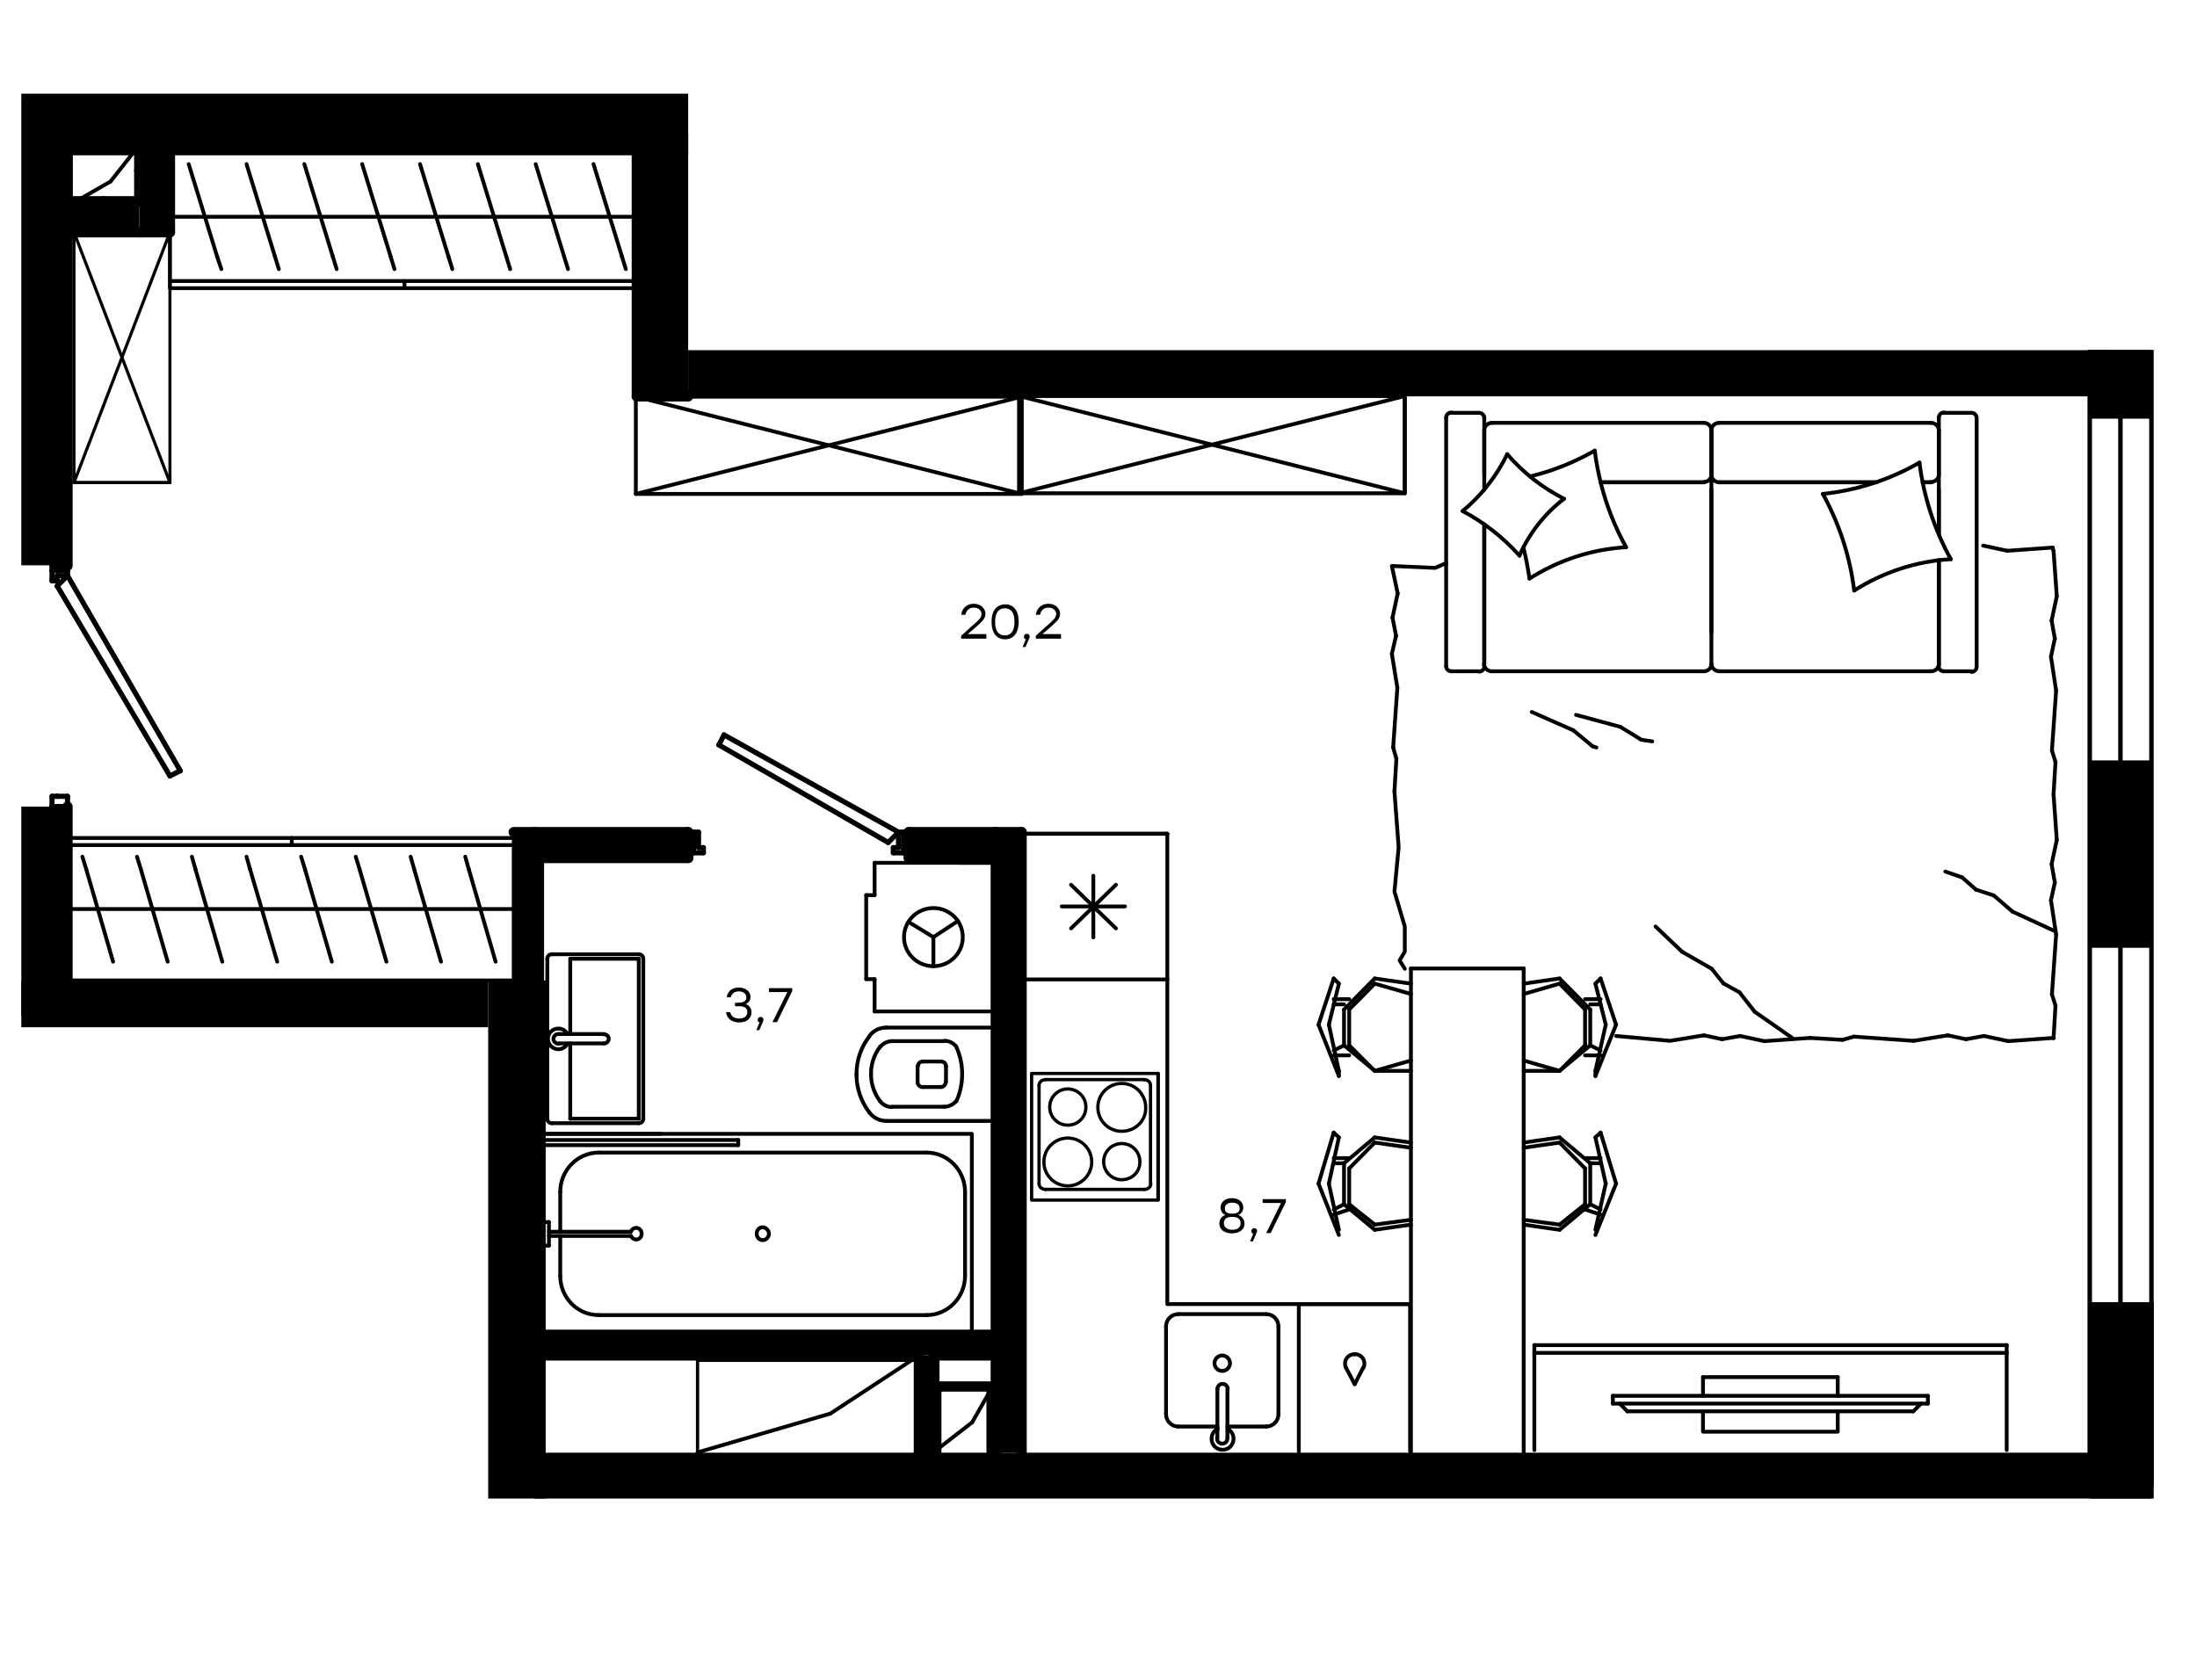 <?xml version="1.0" encoding="utf-8"?>
<!-- Generator: Adobe Illustrator 22.0.1, SVG Export Plug-In . SVG Version: 6.00 Build 0)  -->
<svg version="1.1" id="Слой_1" xmlns="http://www.w3.org/2000/svg" xmlns:xlink="http://www.w3.org/1999/xlink" x="0px" y="0px"
	 viewBox="0 0 680 520" style="enable-background:new 0 0 680 520;" xml:space="preserve">
<style type="text/css">
	.st0{fill:none;}
	.st1{clip-path:url(#SVGID_5_);}
	.st2{clip-path:url(#SVGID_6_);}
	.st3{fill:none;stroke:#000000;stroke-width:3.175;stroke-linecap:round;stroke-linejoin:round;stroke-miterlimit:10;}
	.st4{fill:none;stroke:#000000;stroke-width:6.351;stroke-linejoin:round;stroke-miterlimit:10;}
	.st5{fill:none;stroke:#000000;stroke-width:1.588;stroke-linecap:round;stroke-linejoin:round;stroke-miterlimit:10;}
	.st6{fill:none;stroke:#000000;stroke-width:6.351;stroke-linecap:round;stroke-linejoin:round;stroke-miterlimit:10;}
	.st7{fill:none;stroke:#000000;stroke-width:1.181;stroke-linecap:round;stroke-linejoin:round;stroke-miterlimit:10;}
	.st8{fill:none;stroke:#000000;stroke-width:1.177;stroke-linecap:round;stroke-linejoin:round;stroke-miterlimit:10;}
	.st9{fill:none;stroke:#000000;stroke-width:1.01;stroke-linecap:round;stroke-linejoin:round;stroke-miterlimit:10;}
	.st10{fill:none;stroke:#000000;stroke-width:0.952;stroke-linecap:round;stroke-linejoin:round;stroke-miterlimit:10;}
	.st11{fill:none;stroke:#000000;stroke-width:1.008;stroke-miterlimit:10;}
	.st12{fill:none;stroke:#000000;stroke-width:1.386;stroke-miterlimit:10;}
</style>
<g>
	<rect x="289.2" y="419.6" class="st0" width="19.1" height="7.9"/>
	<rect x="165.4" y="419.6" class="st0" width="50.8" height="30.2"/>
	<rect x="20.9" y="62.3" width="22.2" height="9.5"/>
	<rect x="197.1" y="44.9" width="15.9" height="77.8"/>
	<rect x="159" y="257.6" width="9.4" height="46"/>
	<rect x="308.2" y="257.6" width="7.9" height="192.1"/>
	<g>
		<g>
			<g>
				<g>
					<g>
						<g>
							<g>
								<defs>
									<rect id="SVGID_1_" x="281.3" y="257.6" width="27" height="7.9"/>
								</defs>
								<clipPath id="SVGID_2_">
									<use xlink:href="#SVGID_1_"  style="overflow:visible;"/>
								</clipPath>
							</g>
							<g>
								<defs>
									<rect id="SVGID_3_" x="281.3" y="257.6" width="27" height="7.9"/>
								</defs>
								<defs>
									<rect id="SVGID_4_" x="165.4" y="257.6" width="47.6" height="7.9"/>
								</defs>
								<clipPath id="SVGID_5_">
									<use xlink:href="#SVGID_3_"  style="overflow:visible;"/>
								</clipPath>
								<clipPath id="SVGID_6_" class="st1">
									<use xlink:href="#SVGID_4_"  style="overflow:visible;"/>
								</clipPath>
								<rect x="165.4" y="257.6" class="st2" width="142.9" height="7.9"/>
							</g>
						</g>
					</g>
				</g>
			</g>
		</g>
	</g>
	<polygon class="st0" points="19.3,178.2 17.7,179.8 20.9,183 20.9,186.2 22.5,186.2 22.5,189.3 24.1,189.3 25.6,190.9 25.6,194.1 
		27.2,194.1 27.2,197.3 28.8,197.3 28.8,200.5 30.4,200.5 32,202 32,205.2 33.6,205.2 33.6,208.4 35.2,208.4 35.2,211.6 36.8,211.6 
		38.3,213.2 38.3,216.3 39.9,216.3 39.9,219.5 41.5,219.5 41.5,222.7 43.1,222.7 44.7,224.3 44.7,227.5 46.3,227.5 46.3,230.6 
		47.9,230.6 47.9,233.8 49.5,233.8 52.6,237 55.8,238.6 55.8,235.4 54.2,235.4 54.2,232.2 52.6,232.2 52.6,229 51,227.5 49.5,227.5 
		49.5,224.3 47.9,224.3 47.9,221.1 46.3,221.1 46.3,217.9 44.7,216.3 43.1,216.3 43.1,213.2 41.5,213.2 41.5,210 39.9,208.4 
		38.3,208.4 38.3,205.2 36.8,205.2 36.8,202 35.2,202 35.2,198.9 33.6,197.3 32,197.3 32,194.1 30.4,194.1 30.4,190.9 28.8,190.9 
		28.8,187.8 27.2,186.2 25.6,186.2 25.6,183 24.1,183 24.1,179.8 22.5,178.2 	"/>
	<rect x="6.6" y="303.7" width="144.5" height="14.3"/>
	<rect x="165.4" y="449.7" width="500.5" height="14.2"/>
	<rect x="213" y="108.4" width="440" height="14.3"/>
	<rect x="6.6" y="29" width="206.4" height="15.9"/>
	<rect x="43.1" y="44.9" width="9.5" height="27"/>
	<rect x="165.4" y="413.2" width="142.9" height="6.4"/>
	<rect x="284.4" y="419.6" width="4.8" height="30.2"/>
	<line class="st3" x1="197.1" y1="122.7" x2="213" y2="122.7"/>
	<line class="st3" x1="197.1" y1="44.9" x2="197.1" y2="122.7"/>
	<line class="st3" x1="20.9" y1="62.3" x2="20.9" y2="71.9"/>
	<line class="st3" x1="43.1" y1="62.3" x2="20.9" y2="62.3"/>
	<line class="st3" x1="20.9" y1="71.9" x2="43.1" y2="71.9"/>
	<line class="st4" x1="213" y1="44.9" x2="197.1" y2="44.9"/>
	<line class="st3" x1="165.4" y1="257.6" x2="159" y2="257.6"/>
	<line class="st3" x1="281.3" y1="257.6" x2="281.3" y2="265.6"/>
	<line class="st3" x1="308.2" y1="257.6" x2="281.3" y2="257.6"/>
	<line class="st3" x1="281.3" y1="265.6" x2="308.2" y2="265.6"/>
	<line class="st3" x1="213" y1="257.6" x2="165.4" y2="257.6"/>
	<line class="st3" x1="213" y1="265.6" x2="213" y2="257.6"/>
	<line class="st3" x1="165.4" y1="265.6" x2="213" y2="265.6"/>
	<line class="st3" x1="308.2" y1="419.6" x2="308.2" y2="449.7"/>
	<line class="st3" x1="308.2" y1="265.6" x2="308.2" y2="413.2"/>
	<line class="st3" x1="316.2" y1="257.6" x2="308.2" y2="257.6"/>
	<line class="st3" x1="316.2" y1="449.7" x2="316.2" y2="257.6"/>
	<line class="st5" x1="16.1" y1="249.7" x2="20.9" y2="249.7"/>
	<line class="st5" x1="20.9" y1="249.7" x2="20.9" y2="249.7"/>
	<line class="st5" x1="20.9" y1="249.7" x2="16.1" y2="249.7"/>
	<line class="st5" x1="16.1" y1="249.7" x2="16.1" y2="249.7"/>
	<line class="st5" x1="16.1" y1="176.6" x2="16.1" y2="175.1"/>
	<line class="st5" x1="16.1" y1="175.1" x2="20.9" y2="175.1"/>
	<line class="st5" x1="20.9" y1="175.1" x2="20.9" y2="176.6"/>
	<line class="st5" x1="20.9" y1="176.6" x2="16.1" y2="176.6"/>
	<line class="st5" x1="16.1" y1="249.7" x2="16.1" y2="246.5"/>
	<line class="st5" x1="16.1" y1="246.5" x2="17.7" y2="246.5"/>
	<line class="st5" x1="17.7" y1="246.5" x2="17.7" y2="246.5"/>
	<line class="st5" x1="17.7" y1="246.5" x2="20.9" y2="246.5"/>
	<line class="st5" x1="20.9" y1="246.5" x2="20.9" y2="249.7"/>
	<line class="st5" x1="20.9" y1="249.7" x2="16.1" y2="249.7"/>
	<line class="st5" x1="16.1" y1="176.6" x2="20.9" y2="176.6"/>
	<line class="st5" x1="20.9" y1="176.6" x2="20.9" y2="178.2"/>
	<line class="st5" x1="20.9" y1="178.2" x2="17.7" y2="178.2"/>
	<line class="st5" x1="17.7" y1="178.2" x2="17.7" y2="179.8"/>
	<line class="st5" x1="17.7" y1="179.8" x2="16.1" y2="179.8"/>
	<line class="st5" x1="16.1" y1="179.8" x2="16.1" y2="176.6"/>
	<line class="st5" x1="55.8" y1="238.6" x2="52.6" y2="240.2"/>
	<line class="st5" x1="52.6" y1="240.2" x2="17.7" y2="181.4"/>
	<line class="st5" x1="17.7" y1="181.4" x2="20.9" y2="178.2"/>
	<line class="st5" x1="20.9" y1="178.2" x2="55.8" y2="238.6"/>
	<line class="st5" x1="213" y1="264" x2="214.6" y2="264"/>
	<line class="st5" x1="213" y1="257.6" x2="213" y2="264"/>
	<line class="st5" x1="214.6" y1="257.6" x2="213" y2="257.6"/>
	<line class="st5" x1="214.6" y1="264" x2="214.6" y2="257.6"/>
	<line class="st5" x1="279.7" y1="257.6" x2="279.7" y2="264"/>
	<line class="st5" x1="281.3" y1="257.6" x2="279.7" y2="257.6"/>
	<line class="st5" x1="281.3" y1="264" x2="281.3" y2="257.6"/>
	<line class="st5" x1="279.7" y1="264" x2="281.3" y2="264"/>
	<line class="st5" x1="214.6" y1="257.6" x2="214.6" y2="264"/>
	<line class="st5" x1="216.2" y1="257.6" x2="214.6" y2="257.6"/>
	<line class="st5" x1="216.2" y1="262.4" x2="216.2" y2="257.6"/>
	<line class="st5" x1="217.7" y1="262.4" x2="216.2" y2="262.4"/>
	<line class="st5" x1="217.7" y1="264" x2="217.7" y2="262.4"/>
	<line class="st5" x1="214.6" y1="264" x2="217.7" y2="264"/>
	<line class="st5" x1="276.5" y1="264" x2="279.7" y2="264"/>
	<line class="st5" x1="276.5" y1="262.4" x2="276.5" y2="264"/>
	<line class="st5" x1="278.1" y1="262.4" x2="276.5" y2="262.4"/>
	<line class="st5" x1="278.1" y1="257.6" x2="278.1" y2="262.4"/>
	<line class="st5" x1="279.7" y1="257.6" x2="278.1" y2="257.6"/>
	<line class="st5" x1="279.7" y1="264" x2="279.7" y2="257.6"/>
	<line class="st5" x1="278.1" y1="257.6" x2="224.1" y2="227.5"/>
	<line class="st5" x1="274.9" y1="260.8" x2="278.1" y2="257.6"/>
	<line class="st5" x1="222.5" y1="230.6" x2="274.9" y2="260.8"/>
	<line class="st5" x1="224.1" y1="227.5" x2="222.5" y2="230.6"/>
	<line class="st3" x1="43.1" y1="52.8" x2="43.1" y2="52.8"/>
	<line class="st3" x1="32" y1="62.3" x2="32" y2="62.3"/>
	<line class="st3" x1="20.9" y1="62.3" x2="20.9" y2="44.9"/>
	<line class="st6" x1="52.6" y1="44.9" x2="197.1" y2="44.9"/>
	<line class="st6" x1="20.9" y1="44.9" x2="43.1" y2="44.9"/>
	<line class="st3" x1="52.6" y1="71.9" x2="52.6" y2="44.9"/>
	<line class="st3" x1="43.1" y1="71.9" x2="52.6" y2="71.9"/>
	<line class="st3" x1="43.1" y1="44.9" x2="43.1" y2="62.3"/>
	<line class="st6" x1="52.6" y1="44.9" x2="43.1" y2="44.9"/>
	<line class="st3" x1="249.5" y1="419.6" x2="249.5" y2="419.6"/>
	<line class="st3" x1="308.2" y1="438.6" x2="308.2" y2="438.6"/>
	<line class="st3" x1="284.4" y1="449.7" x2="289.2" y2="449.7"/>
	<line class="st3" x1="284.4" y1="419.6" x2="284.4" y2="449.7"/>
	<line class="st3" x1="289.2" y1="449.7" x2="289.2" y2="419.6"/>
	<line class="st3" x1="308.2" y1="419.6" x2="308.2" y2="413.2"/>
	<line class="st3" x1="165.4" y1="413.2" x2="165.4" y2="419.6"/>
	<line class="st3" x1="308.2" y1="413.2" x2="165.4" y2="413.2"/>
	<line class="st3" x1="289.2" y1="419.6" x2="308.2" y2="419.6"/>
	<line class="st3" x1="165.4" y1="419.6" x2="284.4" y2="419.6"/>
	<line class="st3" x1="20.9" y1="303.7" x2="20.9" y2="249.7"/>
	<line class="st3" x1="20.9" y1="62.3" x2="20.9" y2="44.9"/>
	<line class="st3" x1="20.9" y1="175.1" x2="20.9" y2="71.9"/>
	<line class="st0" x1="20.9" y1="44.9" x2="6.6" y2="44.9"/>
	<rect x="646.8" y="235.4" width="19.1" height="58"/>
	<rect x="151.1" y="303.5" width="17.8" height="160.4"/>
	<g>
		<line class="st7" x1="315.5" y1="258.1" x2="361.3" y2="258.1"/>
		<polyline class="st7" points="361.3,258.1 315.5,258.1 315.5,303.2 361.3,303.2 		"/>
		<line class="st7" x1="328.6" y1="280.6" x2="348.2" y2="280.6"/>
		<line class="st7" x1="345.4" y1="287.4" x2="331.5" y2="273.9"/>
		<line class="st7" x1="331.5" y1="287.4" x2="345.4" y2="273.9"/>
		<line class="st7" x1="338.4" y1="290.2" x2="338.4" y2="271.1"/>
		<polyline class="st7" points="361.3,258.1 361.3,303.2 361.3,403.7 436.2,403.7 		"/>
	</g>
	<g>
		<line class="st8" x1="436.5" y1="449.3" x2="436.5" y2="403.7"/>
		<line class="st8" x1="436.5" y1="403.7" x2="436.5" y2="449.3"/>
		<line class="st8" x1="402" y1="449.3" x2="402" y2="403.7"/>
		<line class="st8" x1="402" y1="403.7" x2="436.5" y2="403.7"/>
		<line class="st8" x1="419.2" y1="419.2" x2="419.4" y2="419.2"/>
		<line class="st8" x1="419.3" y1="428.5" x2="421.9" y2="423.4"/>
		<line class="st8" x1="416.6" y1="423.4" x2="419.3" y2="428.5"/>
		<path class="st8" d="M416.6,423.4c-0.2-0.4-0.3-0.8-0.3-1.3c0-1.6,1.3-2.9,2.9-2.9"/>
		<path class="st8" d="M419.4,419.2L419.4,419.2c1.6,0,2.9,1.3,2.9,2.9c0,0.5-0.1,0.9-0.3,1.3"/>
	</g>
	<g>
		<line class="st7" x1="376.8" y1="430" x2="376.8" y2="445.1"/>
		<line class="st7" x1="379.9" y1="441.6" x2="391.9" y2="441.6"/>
		<line class="st7" x1="391.9" y1="406.8" x2="364.7" y2="406.8"/>
		<line class="st7" x1="364.7" y1="441.6" x2="376.8" y2="441.6"/>
		<line class="st7" x1="360.9" y1="410.6" x2="360.9" y2="437.8"/>
		<line class="st7" x1="379.9" y1="445.1" x2="379.9" y2="430"/>
		<line class="st7" x1="395.7" y1="437.8" x2="395.7" y2="410.6"/>
		<path class="st7" d="M376.8,430L376.8,430c0-0.9,0.7-1.6,1.6-1.6s1.6,0.7,1.6,1.6l0,0"/>
		<path class="st7" d="M395.7,437.8c0,2.1-1.7,3.8-3.8,3.8"/>
		<path class="st7" d="M379.9,442.3c1.2,0.6,1.9,1.8,1.9,3.1c0,1.9-1.5,3.4-3.4,3.4s-3.4-1.5-3.4-3.4c0-1.3,0.7-2.5,1.9-3.1"/>
		<path class="st7" d="M360.9,410.6c0-2.1,1.7-3.8,3.8-3.8"/>
		<path class="st7" d="M364.7,441.6c-2.1,0-3.8-1.7-3.8-3.8"/>
		<path class="st7" d="M391.9,406.8c2.1,0,3.8,1.7,3.8,3.8"/>
		<path class="st7" d="M379.9,445.1c0,0.1,0,0.2,0,0.2c0,0.9-0.7,1.6-1.6,1.6s-1.6-0.7-1.6-1.6c0-0.1,0-0.2,0-0.2"/>
		<path class="st7" d="M375.9,422c0,1.3,1.1,2.4,2.4,2.4s2.4-1.1,2.4-2.4s-1.1-2.4-2.4-2.4S375.9,420.7,375.9,422"/>
	</g>
	<g>
		<line class="st9" x1="358.4" y1="332.3" x2="358.4" y2="371.4"/>
		<path class="st9" d="M330.5,348.3c-3.1,0-5.6-2.5-5.6-5.6s2.5-5.6,5.6-5.6s5.6,2.5,5.6,5.6C336.1,345.9,333.6,348.3,330.5,348.3"
			/>
		<path class="st9" d="M347.2,350.2c-4.1,0-7.4-3.3-7.4-7.4s3.3-7.4,7.4-7.4s7.4,3.3,7.4,7.4C354.8,346.9,351.4,350.2,347.2,350.2"
			/>
		<path class="st9" d="M347.2,365.2c-3.1,0-5.6-2.5-5.6-5.6s2.5-5.6,5.6-5.6s5.6,2.5,5.6,5.6C352.9,362.7,350.4,365.2,347.2,365.2"
			/>
		<path class="st9" d="M330.5,367.1c-4.1,0-7.4-3.3-7.4-7.4s3.3-7.4,7.4-7.4s7.4,3.3,7.4,7.4C337.9,363.7,334.6,367.1,330.5,367.1"
			/>
		<line class="st9" x1="354.2" y1="334.2" x2="323.6" y2="334.2"/>
		<line class="st9" x1="356.1" y1="366.5" x2="356.1" y2="335.9"/>
		<line class="st9" x1="323.6" y1="368.2" x2="354.2" y2="368.2"/>
		<line class="st9" x1="321.6" y1="335.9" x2="321.6" y2="366.5"/>
		<path class="st9" d="M354.2,368.2L354.2,368.2c1.1,0,2-0.8,2-1.7"/>
		<path class="st9" d="M323.6,334.2L323.6,334.2c-1.1,0-2,0.8-2,1.7"/>
		<path class="st9" d="M356.1,335.9L356.1,335.9c0-0.9-0.9-1.7-2-1.7"/>
		<path class="st9" d="M321.6,366.5L321.6,366.5c0,0.9,0.9,1.7,2,1.7"/>
		<rect x="319.3" y="332.3" class="st9" width="39.2" height="39.2"/>
	</g>
	<g>
		<line class="st7" x1="527.1" y1="432.1" x2="527.1" y2="426.3"/>
		<line class="st7" x1="527.1" y1="426.3" x2="568.8" y2="426.3"/>
		<polyline class="st7" points="568.8,436.9 568.8,443.2 527.1,443.2 527.1,436.9 		"/>
		<line class="st7" x1="568.8" y1="426.3" x2="568.8" y2="432.1"/>
		<line class="st7" x1="474.9" y1="418.8" x2="621.1" y2="418.8"/>
		<line class="st7" x1="621.1" y1="416.4" x2="621.1" y2="448.9"/>
		<line class="st7" x1="474.9" y1="416.4" x2="621.1" y2="416.4"/>
		<line class="st7" x1="474.9" y1="448.9" x2="474.9" y2="416.4"/>
		<line class="st7" x1="499.2" y1="432.1" x2="499.2" y2="434.5"/>
		<line class="st7" x1="592.2" y1="436.9" x2="594.6" y2="434.5"/>
		<line class="st7" x1="501.3" y1="434.5" x2="503.7" y2="436.9"/>
		<line class="st7" x1="596.7" y1="434.5" x2="499.2" y2="434.5"/>
		<line class="st7" x1="499.2" y1="432.1" x2="596.7" y2="432.1"/>
		<line class="st7" x1="596.7" y1="432.1" x2="596.7" y2="434.5"/>
		<line class="st7" x1="503.7" y1="436.9" x2="592.2" y2="436.9"/>
	</g>
	<g>
		<line class="st7" x1="580.8" y1="149.3" x2="532.1" y2="149.3"/>
		<line class="st7" x1="449.2" y1="207.8" x2="457.8" y2="207.8"/>
		<line class="st7" x1="461.7" y1="207.8" x2="527.4" y2="207.8"/>
		<line class="st7" x1="600.1" y1="165.4" x2="600.1" y2="151.6"/>
		<line class="st7" x1="600.1" y1="205.5" x2="600.1" y2="173.4"/>
		<line class="st7" x1="459.4" y1="205.5" x2="459.4" y2="162.3"/>
		<line class="st7" x1="529.7" y1="146.9" x2="529.7" y2="133.2"/>
		<line class="st7" x1="527.4" y1="149.3" x2="495.4" y2="149.3"/>
		<line class="st7" x1="610.2" y1="127.8" x2="601.6" y2="127.8"/>
		<line class="st7" x1="529.7" y1="133.2" x2="529.7" y2="146.9"/>
		<line class="st7" x1="461.7" y1="130.9" x2="527.4" y2="130.9"/>
		<line class="st7" x1="459.4" y1="162.3" x2="459.4" y2="206.3"/>
		<line class="st7" x1="529.7" y1="195.8" x2="529.7" y2="151.6"/>
		<line class="st7" x1="532.1" y1="207.8" x2="597.7" y2="207.8"/>
		<line class="st7" x1="601.6" y1="207.8" x2="610.2" y2="207.8"/>
		<line class="st7" x1="597.7" y1="149.3" x2="595.1" y2="149.3"/>
		<line class="st7" x1="600.1" y1="129.3" x2="600.1" y2="165.4"/>
		<line class="st7" x1="597.7" y1="149.3" x2="595.1" y2="149.3"/>
		<line class="st7" x1="600.1" y1="133.2" x2="600.1" y2="146.9"/>
		<line class="st7" x1="529.7" y1="133.2" x2="529.7" y2="146.9"/>
		<line class="st7" x1="527.4" y1="149.3" x2="495.4" y2="149.3"/>
		<line class="st7" x1="532.1" y1="130.9" x2="597.7" y2="130.9"/>
		<line class="st7" x1="600.1" y1="173.4" x2="600.1" y2="206.3"/>
		<line class="st7" x1="580.8" y1="149.3" x2="532.1" y2="149.3"/>
		<line class="st7" x1="447.6" y1="129.3" x2="447.6" y2="206.3"/>
		<line class="st7" x1="457.8" y1="127.8" x2="449.2" y2="127.8"/>
		<line class="st7" x1="459.4" y1="151.6" x2="459.4" y2="129.3"/>
		<line class="st7" x1="529.7" y1="146.9" x2="529.7" y2="205.5"/>
		<line class="st7" x1="459.4" y1="146.9" x2="459.4" y2="133.2"/>
		<path class="st7" d="M600.1,129.3c0-0.9,0.7-1.6,1.6-1.6"/>
		<path class="st7" d="M459.4,206.3c0,0.9-0.7,1.6-1.6,1.6"/>
		<path class="st7" d="M457.8,127.8c0.9,0,1.6,0.7,1.6,1.6"/>
		<path class="st7" d="M532.1,149.3c-1.3,0-2.4-1.1-2.4-2.3"/>
		<path class="st7" d="M459.4,133.2c0-1.3,1.1-2.3,2.4-2.3"/>
		<path class="st7" d="M597.7,130.9c1.3,0,2.4,1.1,2.4,2.3"/>
		<path class="st7" d="M532.1,207.8c-1.3,0-2.4-1.1-2.4-2.3"/>
		<path class="st7" d="M529.7,133.2c0-1.3,1.1-2.3,2.4-2.3"/>
		<path class="st7" d="M529.7,205.5c0,1.3-1,2.3-2.3,2.3"/>
		<path class="st7" d="M610.2,127.8c0.9,0,1.6,0.7,1.6,1.6v77c0,0.9-0.7,1.6-1.6,1.6"/>
		<path class="st7" d="M527.4,130.9c1.3,0,2.3,1.1,2.3,2.3"/>
		<path class="st7" d="M449.2,207.8c-0.9,0-1.6-0.7-1.6-1.6"/>
		<path class="st7" d="M600.1,205.5c0,1.3-1.1,2.3-2.4,2.3"/>
		<path class="st7" d="M601.6,207.8c-0.9,0-1.6-0.7-1.6-1.6"/>
		<path class="st7" d="M461.7,207.8c-1.3,0-2.4-1.1-2.4-2.3"/>
		<path class="st7" d="M600.1,146.9c0,1.3-1.1,2.3-2.4,2.3"/>
		<path class="st7" d="M529.7,146.9c0,1.3-1,2.3-2.3,2.3"/>
		<path class="st7" d="M447.6,129.3c0-0.9,0.7-1.6,1.6-1.6"/>
		<path class="st7" d="M564.2,152.9c5.1,9.3,8.4,19.4,9.7,29.9"/>
		<path class="st7" d="M452.7,158.2c6.6,3.5,12.6,8.2,17.6,13.8"/>
		<path class="st7" d="M470.3,172c3-6.9,7.8-13,13.8-17.6"/>
		<path class="st7" d="M573.9,182.8c9-5.7,19.3-9.1,29.9-9.7"/>
		<path class="st7" d="M503.3,169.4c-5.1-9.2-8.4-19.4-9.7-29.9"/>
		<path class="st7" d="M493.6,139.5c-6.3,3.6-13,6.3-20.1,8"/>
		<path class="st7" d="M473.4,179.1c9-5.7,19.3-9.1,29.9-9.7"/>
		<path class="st7" d="M603.8,173.1c-5.1-9.2-8.4-19.4-9.7-29.9"/>
		<path class="st7" d="M594.1,143.2c-9.2,5.3-19.4,8.6-29.9,9.7"/>
		<path class="st7" d="M484.1,154.4c-6.7-3.4-12.7-8.1-17.6-13.8"/>
		<path class="st7" d="M471.5,169.4c0.8,3.2,1.4,6.4,1.9,9.7"/>
		<path class="st7" d="M466.5,140.6c-3.3,6.8-8,12.8-13.8,17.6"/>
	</g>
	<g>
		<line class="st7" x1="636.2" y1="235.9" x2="635.6" y2="245.9"/>
		<line class="st7" x1="634.8" y1="203.3" x2="636.4" y2="213.8"/>
		<line class="st7" x1="635" y1="192.1" x2="636" y2="197.7"/>
		<line class="st7" x1="636" y1="197.7" x2="634.8" y2="203.3"/>
		<line class="st7" x1="635.1" y1="232.3" x2="636.2" y2="235.9"/>
		<line class="st7" x1="636.4" y1="213.8" x2="635.1" y2="232.3"/>
		<line class="st7" x1="635.6" y1="170.5" x2="636.6" y2="184.6"/>
		<line class="st7" x1="636.6" y1="184.6" x2="635" y2="192.1"/>
		<line class="st7" x1="636.2" y1="311.3" x2="635.6" y2="321.4"/>
		<line class="st7" x1="634.8" y1="278.7" x2="636.4" y2="289.3"/>
		<line class="st7" x1="635" y1="267.5" x2="636" y2="273.2"/>
		<line class="st7" x1="636" y1="273.2" x2="634.8" y2="278.7"/>
		<line class="st7" x1="635.1" y1="307.8" x2="636.2" y2="311.3"/>
		<line class="st7" x1="636.4" y1="289.3" x2="635.1" y2="307.8"/>
		<line class="st7" x1="635.6" y1="245.9" x2="636.6" y2="260"/>
		<line class="st7" x1="636.6" y1="260" x2="635" y2="267.5"/>
		<line class="st7" x1="570.3" y1="321.9" x2="560.2" y2="321.3"/>
		<line class="st7" x1="602.9" y1="320.5" x2="592.3" y2="322.2"/>
		<line class="st7" x1="614.1" y1="320.7" x2="608.5" y2="321.7"/>
		<line class="st7" x1="608.5" y1="321.7" x2="602.9" y2="320.5"/>
		<line class="st7" x1="573.8" y1="320.9" x2="570.3" y2="321.9"/>
		<line class="st7" x1="592.3" y1="322.2" x2="573.8" y2="320.9"/>
		<line class="st7" x1="635.7" y1="321.3" x2="621.6" y2="322.3"/>
		<line class="st7" x1="621.6" y1="322.3" x2="614.1" y2="320.7"/>
		<polyline class="st7" points="527.4,320.5 516.9,322.2 500.2,320.7 		"/>
		<line class="st7" x1="538.6" y1="320.7" x2="533" y2="321.7"/>
		<line class="st7" x1="533" y1="321.7" x2="527.4" y2="320.5"/>
		<line class="st7" x1="560.2" y1="321.3" x2="546.1" y2="322.3"/>
		<line class="st7" x1="546.1" y1="322.3" x2="538.6" y2="320.7"/>
		<line class="st7" x1="607.3" y1="271.6" x2="602.1" y2="269.8"/>
		<line class="st7" x1="617.1" y1="277.2" x2="611.6" y2="275.4"/>
		<line class="st7" x1="611.6" y1="275.4" x2="607.3" y2="271.6"/>
		<line class="st7" x1="635.7" y1="288.1" x2="622.9" y2="282.2"/>
		<line class="st7" x1="432.2" y1="234.9" x2="431.6" y2="245"/>
		<line class="st7" x1="430.8" y1="202.4" x2="432.5" y2="212.9"/>
		<line class="st7" x1="431" y1="191.2" x2="432.1" y2="196.8"/>
		<line class="st7" x1="432.1" y1="196.8" x2="430.8" y2="202.4"/>
		<line class="st7" x1="431.2" y1="231.4" x2="432.2" y2="234.9"/>
		<line class="st7" x1="432.5" y1="212.9" x2="431.2" y2="231.4"/>
		<polyline class="st7" points="432.6,183.7 430.8,175.2 444.2,175.8 447.6,174.3 		"/>
		<line class="st7" x1="432.6" y1="183.7" x2="431" y2="191.2"/>
		<polyline class="st7" points="431.6,245 432.9,262.3 431.6,276 434.8,286.8 434.8,294.6 433.2,297.3 434.8,299.9 		"/>
		<line class="st7" x1="622.9" y1="282.2" x2="617.1" y2="277.2"/>
		<line class="st7" x1="529.8" y1="299.9" x2="520.6" y2="294.6"/>
		<line class="st7" x1="538.4" y1="307.2" x2="533.4" y2="304.4"/>
		<line class="st7" x1="533.4" y1="304.4" x2="529.8" y2="299.9"/>
		<line class="st7" x1="520.6" y1="294.6" x2="512.4" y2="286.8"/>
		<line class="st7" x1="554.7" y1="321.3" x2="543.1" y2="313.2"/>
		<line class="st7" x1="635.6" y1="170.5" x2="635.3" y2="169.6"/>
		<line class="st7" x1="635.4" y1="169.5" x2="621.3" y2="170.5"/>
		<line class="st7" x1="621.3" y1="170.5" x2="613.8" y2="168.9"/>
		<line class="st7" x1="543.1" y1="313.2" x2="538.4" y2="307.2"/>
		<line class="st7" x1="492.9" y1="231" x2="494.1" y2="231.4"/>
		<line class="st7" x1="474.1" y1="220.4" x2="487" y2="226.1"/>
		<line class="st7" x1="487" y1="226.1" x2="492.9" y2="231"/>
		<line class="st7" x1="508" y1="229" x2="511.4" y2="229.5"/>
		<line class="st7" x1="487.8" y1="221.3" x2="501.5" y2="225"/>
		<line class="st7" x1="501.5" y1="225" x2="508" y2="229"/>
	</g>
	<g>
		<line class="st7" x1="270.7" y1="277.1" x2="270.7" y2="267.1"/>
		<line class="st7" x1="288.9" y1="290.1" x2="296.5" y2="285.1"/>
		<line class="st7" x1="288.9" y1="290.1" x2="288.9" y2="299.1"/>
		<line class="st7" x1="268.1" y1="303.1" x2="270.7" y2="303.1"/>
		<line class="st7" x1="268.1" y1="277.1" x2="268.1" y2="303.1"/>
		<line class="st7" x1="288.9" y1="290.1" x2="281.2" y2="285.4"/>
		<line class="st7" x1="297" y1="267.1" x2="309.3" y2="267.1"/>
		<line class="st7" x1="309.3" y1="313.1" x2="270.7" y2="313.1"/>
		<line class="st7" x1="270.7" y1="267.1" x2="309.3" y2="267.1"/>
		<line class="st7" x1="270.7" y1="313.1" x2="270.7" y2="303.1"/>
		<line class="st7" x1="270.7" y1="277.1" x2="268.1" y2="277.1"/>
		<path class="st7" d="M288.9,299.1c-5,0-9.1-4-9.1-9s4.1-9,9.1-9s9.1,4,9.1,9S293.9,299.1,288.9,299.1"/>
	</g>
	<g>
		<line class="st7" x1="173.4" y1="381.3" x2="173.4" y2="369"/>
		<path class="st7" d="M173.4,369"/>
		<polyline class="st7" points="168.5,351 300.8,351 300.8,368.3 300.8,378.5 300.8,412.4 		"/>
		<line class="st7" x1="298.7" y1="369" x2="298.7" y2="394.9"/>
		<line class="st7" x1="173.4" y1="394.9" x2="173.4" y2="382.6"/>
		<line class="st7" x1="286.8" y1="407.1" x2="185.3" y2="407.1"/>
		<line class="st7" x1="185.3" y1="356.8" x2="286.8" y2="356.8"/>
		<path class="st7" d="M286.8,407.1c6.6,0,11.9-5.5,11.9-12.2"/>
		<path class="st7" d="M185.3,356.8c-6.6,0-11.9,5.5-11.9,12.2"/>
		<path class="st7" d="M298.7,369c0-6.7-5.3-12.2-11.9-12.2"/>
		<path class="st7" d="M173.4,394.9c0,6.8,5.3,12.2,11.9,12.2"/>
		<path class="st7" d="M238,381.9c0,1.1-0.9,2-1.9,2c-1.1,0-1.9-0.9-1.9-2s0.8-2,1.9-2C237.1,380,238,380.9,238,381.9"/>
		<line class="st7" x1="228.5" y1="352.9" x2="228.5" y2="354.5"/>
		<line class="st7" x1="228.5" y1="354.5" x2="168.5" y2="354.5"/>
		<line class="st7" x1="168.5" y1="352.9" x2="228.5" y2="352.9"/>
		<line class="st7" x1="168.5" y1="351" x2="204.5" y2="351"/>
		<path class="st7" d="M172.3,378.6"/>
		<line class="st7" x1="169.9" y1="385.6" x2="168.5" y2="385.6"/>
		<line class="st7" x1="195.3" y1="382.6" x2="169.9" y2="382.6"/>
		<path class="st7" d="M172.3,378.6"/>
		<line class="st7" x1="169.9" y1="381.3" x2="195.3" y2="381.3"/>
		<line class="st7" x1="169.9" y1="378.3" x2="169.9" y2="385.6"/>
		<path class="st7" d="M170.7,381.3"/>
		<line class="st7" x1="168.5" y1="378.3" x2="169.9" y2="378.3"/>
		<path class="st7" d="M169.9,380.7"/>
		<path class="st7" d="M195.3,382.6c0.3,0.7,0.9,1.1,1.6,1.1c1,0,1.7-0.8,1.7-1.8s-0.8-1.8-1.7-1.8c-0.7,0-1.3,0.4-1.6,1.1"/>
	</g>
	<g>
		<line class="st7" x1="292.8" y1="330.1" x2="292.8" y2="335"/>
		<line class="st7" x1="274.3" y1="318.1" x2="308.5" y2="318.1"/>
		<line class="st7" x1="284" y1="335" x2="284" y2="330.1"/>
		<line class="st7" x1="285.6" y1="328.6" x2="291.2" y2="328.6"/>
		<line class="st7" x1="291.2" y1="336.5" x2="285.6" y2="336.5"/>
		<line class="st7" x1="308.5" y1="347" x2="274.3" y2="347"/>
		<line class="st7" x1="276.1" y1="322.3" x2="292.3" y2="322.3"/>
		<line class="st7" x1="292.3" y1="342.6" x2="276.1" y2="342.6"/>
		<path class="st7" d="M291.2,336.5c0.8,0,1.5-0.7,1.5-1.5"/>
		<path class="st7" d="M274.3,318.1c-2,0-4,0.9-5.2,2.6"/>
		<path class="st7" d="M292.8,330.1c0-0.9-0.7-1.5-1.5-1.5"/>
		<path class="st7" d="M285.6,328.6c-0.9,0-1.5,0.7-1.5,1.5"/>
		<path class="st7" d="M269.1,320.8c-2.6,3.3-4,7.4-4,11.7c0,0.1,0,0.1,0,0.2"/>
		<path class="st7" d="M265.1,332.5c0,0.1,0,0.1,0,0.2c0,4.2,1.4,8.3,4,11.7"/>
		<path class="st7" d="M269.1,344.4c1.2,1.6,3.2,2.6,5.2,2.6"/>
		<path class="st7" d="M276.1,322.3c-1.4,0-2.8,0.7-3.7,1.8"/>
		<path class="st7" d="M272.4,324c-1.8,2.4-2.8,5.3-2.8,8.3v0.1"/>
		<path class="st7" d="M284,335c0,0.8,0.7,1.5,1.5,1.5"/>
		<path class="st7" d="M272.4,340.9c0.9,1.1,2.2,1.8,3.7,1.8"/>
		<path class="st7" d="M269.6,332.5v0.1c0,3,1,5.9,2.8,8.3"/>
		<path class="st7" d="M296,340.9c1.2-2.6,1.8-5.5,1.8-8.4s-0.6-5.8-1.8-8.4"/>
		<path class="st7" d="M292.3,342.6c1.4,0,2.8-0.7,3.7-1.8"/>
		<path class="st7" d="M296,324c-0.9-1.1-2.2-1.8-3.7-1.8"/>
	</g>
	<g>
		<line class="st7" x1="173" y1="323" x2="187" y2="323"/>
		<line class="st7" x1="176.5" y1="296.8" x2="176.5" y2="320.1"/>
		<line class="st7" x1="197.7" y1="347.7" x2="170.8" y2="347.7"/>
		<line class="st7" x1="176.5" y1="346.3" x2="197.7" y2="346.3"/>
		<line class="st7" x1="197.7" y1="346.3" x2="197.7" y2="296.8"/>
		<line class="st7" x1="197.7" y1="296.8" x2="176.5" y2="296.8"/>
		<line class="st7" x1="187" y1="320.1" x2="173" y2="320.1"/>
		<line class="st7" x1="176.5" y1="323" x2="176.5" y2="346.3"/>
		<line class="st7" x1="169.4" y1="346.3" x2="169.4" y2="296.8"/>
		<line class="st7" x1="170.8" y1="295.4" x2="197.7" y2="295.4"/>
		<line class="st7" x1="199.1" y1="296.8" x2="199.1" y2="346.3"/>
		<path class="st7" d="M199.1,296.8c0-0.8-0.6-1.4-1.4-1.4"/>
		<path class="st7" d="M197.7,347.7c0.8,0,1.4-0.6,1.4-1.4"/>
		<path class="st7" d="M170.8,295.4c-0.8,0-1.4,0.6-1.4,1.4"/>
		<path class="st7" d="M169.4,346.3c0,0.8,0.6,1.4,1.4,1.4"/>
		<path class="st7" d="M175.6,320.1c-0.5-1.1-1.6-1.7-2.8-1.7c-1.8,0-3.2,1.4-3.2,3.2c0,1.7,1.4,3.2,3.2,3.2c1.2,0,2.3-0.7,2.8-1.7"
			/>
		<path class="st7" d="M173,320.1c-0.1,0-0.1,0-0.2,0c-0.8,0-1.5,0.6-1.5,1.5c0,0.8,0.7,1.5,1.5,1.5c0.1,0,0.1,0,0.2,0"/>
		<path class="st7" d="M187,323L187,323c0.8,0,1.4-0.7,1.4-1.4c0-0.8-0.6-1.4-1.4-1.4l0,0"/>
	</g>
	<g>
		<polyline class="st7" points="197.9,89.2 52.6,89.2 52.6,45 197.9,45 197.9,89.2 		"/>
		<line class="st7" x1="197.9" y1="87" x2="52.6" y2="87"/>
		<line class="st7" x1="197.9" y1="67.1" x2="52.6" y2="67.1"/>
		<line class="st7" x1="68.5" y1="83.3" x2="67.2" y2="79.4"/>
		<line class="st7" x1="67.2" y1="79.4" x2="58.4" y2="50.8"/>
		<line class="st7" x1="86.3" y1="83.3" x2="85.1" y2="79.4"/>
		<line class="st7" x1="85.1" y1="79.4" x2="76.3" y2="50.8"/>
		<line class="st7" x1="104.2" y1="83.3" x2="103" y2="79.4"/>
		<line class="st7" x1="103" y1="79.4" x2="94.2" y2="50.8"/>
		<line class="st7" x1="122.1" y1="83.3" x2="120.9" y2="79.4"/>
		<line class="st7" x1="120.9" y1="79.4" x2="112.1" y2="50.8"/>
		<line class="st7" x1="140" y1="83.3" x2="138.8" y2="79.4"/>
		<line class="st7" x1="138.8" y1="79.4" x2="130" y2="50.8"/>
		<line class="st7" x1="157.9" y1="83.3" x2="156.7" y2="79.4"/>
		<line class="st7" x1="156.7" y1="79.4" x2="147.9" y2="50.8"/>
		<line class="st7" x1="175.8" y1="83.3" x2="174.6" y2="79.4"/>
		<line class="st7" x1="174.6" y1="79.4" x2="165.8" y2="50.8"/>
		<line class="st7" x1="193.7" y1="83.3" x2="192.5" y2="79.4"/>
		<line class="st7" x1="192.5" y1="79.4" x2="183.7" y2="50.8"/>
		<line class="st7" x1="125.2" y1="87" x2="125.2" y2="89.2"/>
	</g>
	<g>
		<polyline class="st7" points="21.5,259.4 159,259.4 159,303.5 21.5,303.5 21.5,259.4 		"/>
		<line class="st7" x1="21.5" y1="261.6" x2="159" y2="261.6"/>
		<line class="st7" x1="21.5" y1="281.4" x2="159" y2="281.4"/>
		<line class="st7" x1="144" y1="265.2" x2="145.1" y2="269.1"/>
		<line class="st7" x1="145.1" y1="269.1" x2="153.4" y2="297.7"/>
		<line class="st7" x1="127.1" y1="265.2" x2="128.2" y2="269.1"/>
		<line class="st7" x1="128.2" y1="269.1" x2="136.5" y2="297.7"/>
		<line class="st7" x1="110.1" y1="265.2" x2="111.3" y2="269.1"/>
		<line class="st7" x1="111.3" y1="269.1" x2="119.6" y2="297.7"/>
		<line class="st7" x1="93.2" y1="265.2" x2="94.4" y2="269.1"/>
		<line class="st7" x1="94.4" y1="269.1" x2="102.7" y2="297.7"/>
		<line class="st7" x1="76.3" y1="265.2" x2="77.4" y2="269.1"/>
		<line class="st7" x1="77.4" y1="269.1" x2="85.8" y2="297.7"/>
		<line class="st7" x1="59.4" y1="265.2" x2="60.5" y2="269.1"/>
		<line class="st7" x1="60.5" y1="269.1" x2="68.8" y2="297.7"/>
		<line class="st7" x1="42.4" y1="265.2" x2="43.6" y2="269.1"/>
		<line class="st7" x1="43.6" y1="269.1" x2="51.9" y2="297.7"/>
		<line class="st7" x1="25.5" y1="265.2" x2="26.7" y2="269.1"/>
		<line class="st7" x1="26.7" y1="269.1" x2="35" y2="297.7"/>
		<line class="st7" x1="90.3" y1="261.6" x2="90.3" y2="259.4"/>
	</g>
	<g>
		<polyline class="st10" points="22.9,149.4 52.6,149.4 52.6,71.9 47,71.9 22.9,71.9 22.9,149.4 52.6,71.9 		"/>
		<polyline class="st10" points="22.9,71.9 52.6,149.4 22.9,149.4 		"/>
	</g>
	<g>
		<polyline class="st7" points="316.2,152.9 316.2,122.8 196.8,122.8 196.8,128.4 196.8,152.9 316.2,152.9 196.8,122.8 		"/>
		<polyline class="st7" points="196.8,152.9 316.2,122.8 316.2,152.9 		"/>
	</g>
	<g>
		<polyline class="st7" points="434.8,152.7 434.8,122.6 315.4,122.6 315.4,128.2 315.4,152.7 434.8,152.7 315.4,122.6 		"/>
		<polyline class="st7" points="315.4,152.7 434.8,122.6 434.8,152.7 		"/>
	</g>
	<g>
		<line class="st7" x1="43.1" y1="44.9" x2="34.2" y2="56.2"/>
		<line class="st7" x1="34.2" y1="56.2" x2="20.9" y2="63.8"/>
	</g>
	<g>
		<line class="st7" x1="284.4" y1="419.6" x2="257" y2="437.6"/>
		<line class="st7" x1="257" y1="437.6" x2="215.9" y2="449.6"/>
	</g>
	<g>
		<line class="st7" x1="308.2" y1="427.5" x2="300.9" y2="440.3"/>
		<line class="st7" x1="300.9" y1="440.3" x2="289.8" y2="448.9"/>
	</g>
	<g>
		<line class="st7" x1="482.7" y1="302.9" x2="471.6" y2="304.5"/>
		<line class="st7" x1="492.2" y1="312.5" x2="482.7" y2="302.9"/>
		<line class="st7" x1="492.2" y1="323.6" x2="492.2" y2="312.5"/>
		<line class="st7" x1="482.7" y1="331.5" x2="492.2" y2="323.6"/>
		<line class="st7" x1="471.6" y1="331.5" x2="482.7" y2="331.5"/>
		<line class="st7" x1="482.7" y1="304.5" x2="471.6" y2="307.7"/>
		<line class="st7" x1="490.6" y1="312.5" x2="482.7" y2="304.5"/>
		<line class="st7" x1="490.6" y1="323.6" x2="490.6" y2="312.5"/>
		<line class="st7" x1="482.7" y1="331.5" x2="490.6" y2="323.6"/>
		<line class="st7" x1="471.6" y1="328.3" x2="482.7" y2="331.5"/>
		<line class="st7" x1="495.4" y1="326.7" x2="490.6" y2="326.7"/>
		<line class="st7" x1="495.4" y1="325.2" x2="492.2" y2="323.6"/>
		<line class="st7" x1="493.8" y1="331.5" x2="493.8" y2="333.1"/>
		<line class="st7" x1="495.4" y1="310.9" x2="492.2" y2="310.9"/>
		<line class="st7" x1="495.4" y1="309.3" x2="490.6" y2="309.3"/>
		<line class="st7" x1="493.8" y1="304.5" x2="495.4" y2="302.9"/>
		<line class="st7" x1="497" y1="317.2" x2="493.8" y2="304.5"/>
		<line class="st7" x1="493.8" y1="331.5" x2="497" y2="317.2"/>
		<line class="st7" x1="500.2" y1="317.2" x2="495.4" y2="302.9"/>
		<line class="st7" x1="493.8" y1="333.1" x2="500.2" y2="317.2"/>
		<line class="st7" x1="425.5" y1="352.1" x2="436.7" y2="353.7"/>
		<line class="st7" x1="416" y1="360.1" x2="425.5" y2="352.1"/>
		<line class="st7" x1="416" y1="372.8" x2="416" y2="360.1"/>
		<line class="st7" x1="425.5" y1="380.7" x2="416" y2="372.8"/>
		<line class="st7" x1="436.7" y1="379.1" x2="425.5" y2="380.7"/>
		<line class="st7" x1="425.5" y1="353.7" x2="436.7" y2="355.3"/>
		<line class="st7" x1="417.6" y1="361.7" x2="425.5" y2="353.7"/>
		<line class="st7" x1="417.6" y1="372.8" x2="417.6" y2="361.7"/>
		<line class="st7" x1="425.5" y1="379.1" x2="417.6" y2="372.8"/>
		<line class="st7" x1="436.7" y1="377.6" x2="425.5" y2="379.1"/>
		<line class="st7" x1="412.8" y1="376" x2="417.6" y2="374.4"/>
		<line class="st7" x1="412.8" y1="374.4" x2="416" y2="372.8"/>
		<line class="st7" x1="412.8" y1="360.1" x2="416" y2="360.1"/>
		<line class="st7" x1="412.8" y1="358.5" x2="417.6" y2="358.5"/>
		<line class="st7" x1="414.4" y1="352.1" x2="412.8" y2="350.6"/>
		<line class="st7" x1="411.3" y1="366.4" x2="414.4" y2="352.1"/>
		<line class="st7" x1="414.4" y1="380.7" x2="411.3" y2="366.4"/>
		<line class="st7" x1="408.1" y1="366.4" x2="412.8" y2="350.6"/>
		<line class="st7" x1="414.4" y1="382.3" x2="408.1" y2="366.4"/>
		<line class="st7" x1="425.5" y1="302.9" x2="436.7" y2="304.5"/>
		<line class="st7" x1="416" y1="312.5" x2="425.5" y2="302.9"/>
		<line class="st7" x1="416" y1="323.6" x2="416" y2="312.5"/>
		<line class="st7" x1="425.5" y1="331.5" x2="416" y2="323.6"/>
		<line class="st7" x1="436.7" y1="331.5" x2="425.5" y2="331.5"/>
		<line class="st7" x1="425.5" y1="304.5" x2="436.7" y2="307.7"/>
		<line class="st7" x1="417.6" y1="312.5" x2="425.5" y2="304.5"/>
		<line class="st7" x1="417.6" y1="323.6" x2="417.6" y2="312.5"/>
		<line class="st7" x1="425.5" y1="331.5" x2="417.6" y2="323.6"/>
		<line class="st7" x1="436.7" y1="328.3" x2="425.5" y2="331.5"/>
		<line class="st7" x1="412.8" y1="326.7" x2="417.6" y2="326.7"/>
		<line class="st7" x1="412.8" y1="325.2" x2="416" y2="323.6"/>
		<line class="st7" x1="414.4" y1="331.5" x2="414.4" y2="333.1"/>
		<line class="st7" x1="412.8" y1="310.9" x2="416" y2="310.9"/>
		<line class="st7" x1="412.8" y1="309.3" x2="417.6" y2="309.3"/>
		<line class="st7" x1="414.4" y1="304.5" x2="412.8" y2="302.9"/>
		<line class="st7" x1="411.3" y1="317.2" x2="414.4" y2="304.5"/>
		<line class="st7" x1="414.4" y1="331.5" x2="411.3" y2="317.2"/>
		<line class="st7" x1="408.1" y1="317.2" x2="412.8" y2="302.9"/>
		<line class="st7" x1="414.4" y1="333.1" x2="408.1" y2="317.2"/>
		<line class="st7" x1="482.7" y1="352.1" x2="471.6" y2="353.7"/>
		<line class="st7" x1="492.2" y1="360.1" x2="482.7" y2="352.1"/>
		<line class="st7" x1="492.2" y1="372.8" x2="492.2" y2="360.1"/>
		<line class="st7" x1="482.7" y1="380.7" x2="492.2" y2="372.8"/>
		<line class="st7" x1="471.6" y1="379.1" x2="482.7" y2="380.7"/>
		<line class="st7" x1="482.7" y1="353.7" x2="471.6" y2="355.3"/>
		<line class="st7" x1="490.6" y1="361.7" x2="482.7" y2="353.7"/>
		<line class="st7" x1="490.6" y1="372.8" x2="490.6" y2="361.7"/>
		<line class="st7" x1="482.7" y1="379.1" x2="490.6" y2="372.8"/>
		<line class="st7" x1="471.6" y1="377.6" x2="482.7" y2="379.1"/>
		<line class="st7" x1="495.4" y1="376" x2="490.6" y2="374.4"/>
		<line class="st7" x1="495.4" y1="374.4" x2="492.2" y2="372.8"/>
		<line class="st7" x1="495.4" y1="360.1" x2="492.2" y2="360.1"/>
		<line class="st7" x1="495.4" y1="358.5" x2="490.6" y2="358.5"/>
		<line class="st7" x1="493.8" y1="352.1" x2="495.4" y2="350.6"/>
		<line class="st7" x1="497" y1="366.4" x2="493.8" y2="352.1"/>
		<line class="st7" x1="493.8" y1="380.7" x2="497" y2="366.4"/>
		<line class="st7" x1="500.2" y1="366.4" x2="495.4" y2="350.6"/>
		<line class="st7" x1="493.8" y1="382.3" x2="500.2" y2="366.4"/>
		<line class="st7" x1="471.6" y1="299.8" x2="471.6" y2="453.8"/>
		<line class="st7" x1="436.7" y1="299.8" x2="471.6" y2="299.8"/>
		<line class="st7" x1="436.7" y1="453.8" x2="436.7" y2="299.8"/>
	</g>
	<rect x="6.6" y="44.8" width="14.3" height="130.2"/>
	<rect x="6.6" y="249.7" width="14.3" height="64.8"/>
	<rect x="646.8" y="108.4" width="19.1" height="21.2"/>
	<rect x="161.5" y="258.1" width="50.8" height="7.5"/>
	<rect x="281.3" y="257.6" width="34.2" height="7.9"/>
	<rect x="215.9" y="421.1" class="st11" width="67.7" height="29.9"/>
	<rect x="289.8" y="429.2" class="st3" width="17.1" height="22.8"/>
	<g>
		<rect x="646.8" y="109" class="st12" width="19.1" height="350.5"/>
		<line class="st12" x1="656.3" y1="108.4" x2="656.3" y2="459.5"/>
	</g>
	<rect x="646.8" y="403.1" width="19.8" height="60.8"/>
</g>
<g>
	<path d="M232.6,313.4c0,1.9-1.5,3.1-3.8,3.1c-2.1,0-3.8-1-4.1-3.2h1.3c0.3,1.4,1.4,2,2.8,2c1.6,0,2.5-0.8,2.5-2
		c0-1-0.6-1.8-2.3-1.8h-1.5v-1.1h1.1c1.6,0,2.4-0.6,2.4-1.6c0-1.2-0.9-1.9-2.3-1.9c-1.3,0-2.1,0.5-2.5,1.8h-1.3c0.4-2.1,1.9-3,3.8-3
		c2,0,3.6,1.2,3.6,2.9c0,1-0.5,1.8-1.5,2.2C231.9,311.2,232.6,312.1,232.6,313.4z"/>
	<path d="M235,318.9h-0.9l1-2.4c-0.4-0.1-0.6-0.4-0.6-0.8c0-0.5,0.4-0.9,0.9-0.9c0.4,0,0.9,0.2,0.9,0.9
		C236.3,316,236.2,316.3,235,318.9z"/>
	<path d="M245.2,305.9v0.9l-4.7,9.6h-1.4l4.6-9.3h-5.7v-1.2H245.2z"/>
</g>
<g>
	<path d="M385.2,378.8c0,1.9-1.7,3-3.9,3s-3.9-1.1-3.9-3c0-1.3,0.7-2.3,1.9-2.7c-1-0.4-1.5-1.2-1.5-2.3c0-1.8,1.5-2.9,3.5-2.9
		c2,0,3.5,1.1,3.5,2.9c0,1-0.5,1.9-1.5,2.3C384.5,376.6,385.2,377.6,385.2,378.8z M384,378.7c0-1.3-0.9-2-2.6-2
		c-1.7,0-2.6,0.6-2.6,2c0,1.2,1.1,2,2.6,2C382.9,380.7,384,380,384,378.7z M379.1,374.1c0,1,0.6,1.6,2.3,1.6s2.3-0.7,2.3-1.6
		c0-1.2-0.9-1.8-2.3-1.8S379.1,372.9,379.1,374.1z"/>
	<path d="M387.8,384.3h-0.9l1-2.4c-0.4-0.1-0.6-0.4-0.6-0.8c0-0.5,0.4-0.9,0.9-0.9c0.4,0,0.9,0.2,0.9,0.9
		C389,381.3,389,381.6,387.8,384.3z"/>
	<path d="M398,371.2v0.9l-4.7,9.6h-1.4l4.6-9.3h-5.7v-1.2H398z"/>
</g>
<g>
	<path d="M305.4,197.7h-7.9v-0.9l3-2.7c2.5-2.2,3.3-2.9,3.3-4c0-1.1-0.9-2-2.4-2c-1.5,0-2.3,0.9-2.6,2.2h-1.3
		c0.3-2.1,1.8-3.4,3.9-3.4c2.1,0,3.6,1.4,3.6,3.1c0,1.6-1.1,2.5-3.5,4.6l-2,1.7h5.8V197.7z"/>
	<path d="M315.3,192.5c0,3.4-1.6,5.4-4.2,5.4c-2.6,0-4.2-1.9-4.2-5.4c0-3.5,1.6-5.4,4.2-5.4C313.7,187,315.3,189,315.3,192.5z
		 M314,192.5c0-3-1.2-4.2-3-4.2c-1.8,0-3,1.2-3,4.2s1.2,4.2,3,4.2C312.8,196.7,314,195.5,314,192.5z"/>
	<path d="M317.4,200.3h-0.9l1-2.4c-0.4-0.1-0.6-0.4-0.6-0.8c0-0.5,0.4-0.9,0.9-0.9c0.4,0,0.9,0.2,0.9,0.9
		C318.7,197.3,318.6,197.6,317.4,200.3z"/>
	<path d="M328.5,197.7h-7.9v-0.9l3-2.7c2.5-2.2,3.3-2.9,3.3-4c0-1.1-0.9-2-2.4-2c-1.5,0-2.3,0.9-2.6,2.2h-1.3
		c0.3-2.1,1.8-3.4,3.9-3.4c2.1,0,3.6,1.4,3.6,3.1c0,1.6-1.1,2.5-3.5,4.6l-2,1.7h5.8V197.7z"/>
</g>
</svg>
